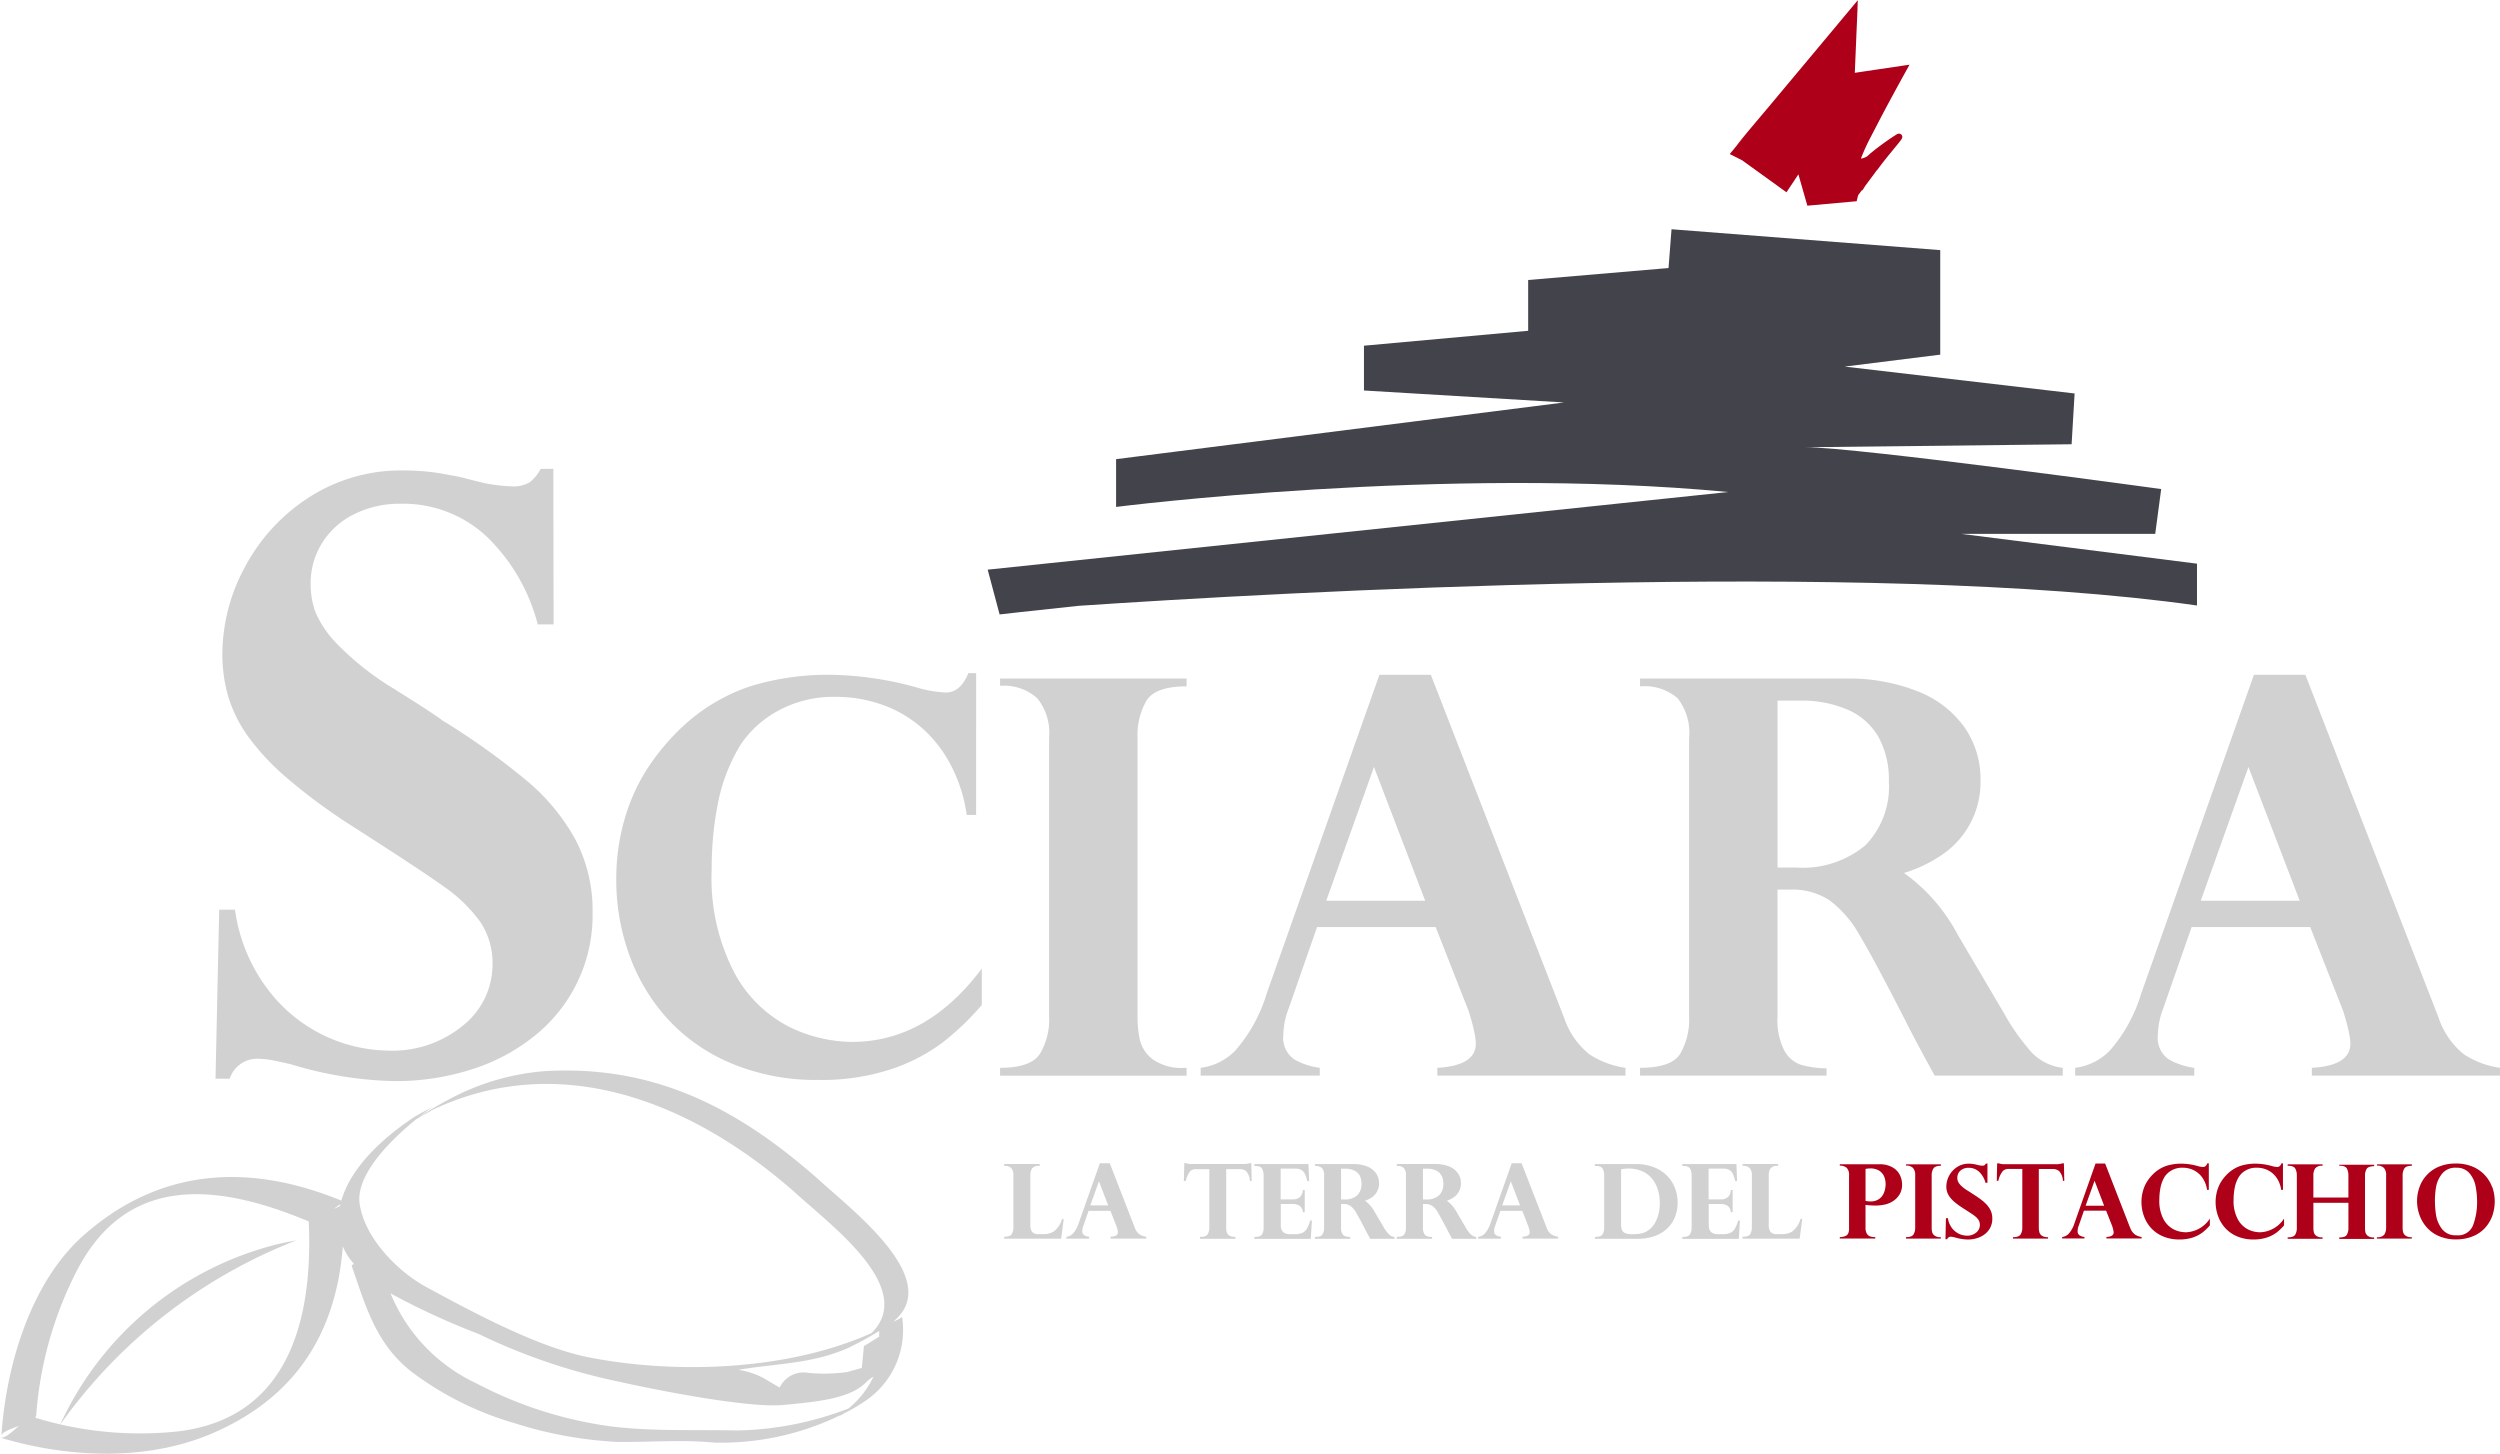 <svg id="Group_65" data-name="Group 65" xmlns="http://www.w3.org/2000/svg" xmlns:xlink="http://www.w3.org/1999/xlink" width="142.744" height="83.001" viewBox="0 0 142.744 83.001">
  <defs>
    <clipPath id="clip-path">
      <rect id="Rectangle_53" data-name="Rectangle 53" width="142.744" height="83.001" fill="none"/>
    </clipPath>
  </defs>
  <g id="Group_58" data-name="Group 58" clip-path="url(#clip-path)">
    <path id="Path_3" data-name="Path 3" d="M937.2,6.606c.471-.89.951-1.771,1.432-2.637l.152-.276-.31.046-2.146.318-.668.1c.051-1.179.1-2.4.155-3.641l0,0,0,0c0-.035,0-.071,0-.105l.016-.4-.26.31c-.022.027-.044.055-.067.081l0,0v0c-1.466,1.758-2.931,3.511-4.3,5.147-.693.839-1.875,2.208-2.313,2.785l.7-.832c-.4.477-.674.812-.985,1.189l-.086.105.121.059c.2.1.4.2.592.3l2.525,1.822.426-.639c.03.012.032.01.005-.007l.25-.379.512,1.79,2.814-.254.011-.043c.011-.043.032-.128.074-.3l.219-.293s0,.013,0,.013c.031.015.017.007.21-.287.19-.253.426-.569.665-.895-.009.02-.016.035-.014.036.245-.338.509-.67.779-1l.41-.5c.069-.087.135-.164.208-.274a.466.466,0,0,0,.035-.073.179.179,0,0,0-.107-.229.2.2,0,0,0-.144,0l-.008,0-.053.028-.036.023-.139.089c-.37.244-.723.5-1.074.771l-.26.212-.13.119a.612.612,0,0,1-.1.071.967.967,0,0,1-.305.1,11.571,11.571,0,0,1,.5-1.113Z" transform="translate(-829.755 0.001)" fill="#ae0018"/>
    <path id="Path_4" data-name="Path 4" d="M875.194,347.3s.005,0,0,0" transform="translate(-782.099 -310.352)" fill="#e23b00"/>
    <path id="Path_5" data-name="Path 5" d="M873.589,345.813h0" transform="translate(-780.664 -309.029)" fill="#e23b00"/>
    <path id="Path_6" data-name="Path 6" d="M351.3,369.429h-.538a8.678,8.678,0,0,0-.948-2.924,7.351,7.351,0,0,0-1.692-2.116,6.963,6.963,0,0,0-2.23-1.269,7.907,7.907,0,0,0-2.625-.433,6.574,6.574,0,0,0-3.256.785,5.964,5.964,0,0,0-2.163,1.955,10.093,10.093,0,0,0-1.277,3.271,18.894,18.894,0,0,0-.369,3.825,11.7,11.7,0,0,0,1.292,5.911,7.368,7.368,0,0,0,3.117,3.086,8.321,8.321,0,0,0,3.595.869q4.278,0,7.419-4.187v2.078a15.37,15.37,0,0,1-2.216,2.124,10.216,10.216,0,0,1-2.955,1.539,12.61,12.61,0,0,1-4.141.617,12.478,12.478,0,0,1-4.995-.948,10.33,10.33,0,0,1-3.64-2.546,10.884,10.884,0,0,1-2.187-3.664,12.512,12.512,0,0,1-.737-4.248,12.284,12.284,0,0,1,.477-3.494,10.867,10.867,0,0,1,1.293-2.87,13.116,13.116,0,0,1,1.94-2.332,10.585,10.585,0,0,1,4-2.394,15.188,15.188,0,0,1,4.479-.638,19.217,19.217,0,0,1,5.172.784,7.14,7.14,0,0,0,1.447.23q.847,0,1.294-1.108h.446Z" transform="translate(-295.566 -322.898)" fill="#d2d1d1"/>
    <path id="Path_7" data-name="Path 7" d="M536.812,364.643v-.416h10.65v.447q-1.77,0-2.286.807a3.927,3.927,0,0,0-.514,2.132V383.53a6.047,6.047,0,0,0,.139,1.354,1.987,1.987,0,0,0,.729,1.085,2.826,2.826,0,0,0,1.81.486h.123v.446h-10.65v-.446q1.753,0,2.276-.8a3.808,3.808,0,0,0,.524-2.122V367.614a3.164,3.164,0,0,0-.685-2.271,2.847,2.847,0,0,0-2.116-.7" transform="translate(-479.711 -325.484)" fill="#d2d1d1"/>
    <path id="Path_8" data-name="Path 8" d="M657.612,362.208l7.619,19.609a4.483,4.483,0,0,0,1.447,2.071,5.09,5.09,0,0,0,2.048.762v.446H657.982v-.446q2.2-.123,2.2-1.385a3.272,3.272,0,0,0-.069-.562c-.046-.241-.108-.5-.186-.77s-.125-.439-.146-.5l-1.892-4.818h-6.774l-1.615,4.634a4.341,4.341,0,0,0-.309,1.507,1.5,1.5,0,0,0,.615,1.408,3.984,3.984,0,0,0,1.464.486v.446h-6.8v-.446a3.339,3.339,0,0,0,1.985-.993,8.8,8.8,0,0,0,1.787-3.255l6.433-18.193Zm-5.971,12.9h5.648l-2.924-7.634Z" transform="translate(-575.915 -323.68)" fill="#d2d1d1"/>
    <path id="Path_9" data-name="Path 9" d="M888.915,376.28h-.723v7.25a3.834,3.834,0,0,0,.384,1.931,1.728,1.728,0,0,0,.94.816,5.658,5.658,0,0,0,1.477.208v.415H880.342v-.446c1.189,0,1.955-.267,2.293-.8a3.908,3.908,0,0,0,.509-2.122V367.644a3.221,3.221,0,0,0-.662-2.3,2.91,2.91,0,0,0-2.139-.669v-.447H892.1a10.638,10.638,0,0,1,4.079.723A5.9,5.9,0,0,1,898.86,367a5.178,5.178,0,0,1,.923,3.033,5,5,0,0,1-2.162,4.232,7.808,7.808,0,0,1-2.209,1.063,10.181,10.181,0,0,1,3.078,3.539l2.709,4.6a11.669,11.669,0,0,0,1.278,1.839,2.888,2.888,0,0,0,2,1.147v.446h-7.311q-1.061-1.923-1.633-3.063-1.815-3.556-2.647-4.941a6.386,6.386,0,0,0-1.716-2,3.852,3.852,0,0,0-2.255-.616m.508-10.791h-1.23v9.529h1.03a5.6,5.6,0,0,0,3.987-1.269,4.8,4.8,0,0,0,1.339-3.657,5.025,5.025,0,0,0-.577-2.5,3.756,3.756,0,0,0-1.724-1.564,6.641,6.641,0,0,0-2.825-.538" transform="translate(-786.7 -325.484)" fill="#d2d1d1"/>
    <path id="Path_10" data-name="Path 10" d="M1127.041,362.208l7.619,19.609a4.477,4.477,0,0,0,1.447,2.071,5.091,5.091,0,0,0,2.049.762v.446h-10.744v-.446q2.2-.123,2.2-1.385a3.221,3.221,0,0,0-.07-.562c-.046-.241-.107-.5-.185-.77s-.126-.439-.146-.5l-1.892-4.818h-6.773l-1.616,4.634a4.357,4.357,0,0,0-.309,1.507,1.491,1.491,0,0,0,.616,1.408,3.988,3.988,0,0,0,1.463.486v.446h-6.8v-.446a3.337,3.337,0,0,0,1.985-.993,8.814,8.814,0,0,0,1.786-3.255l6.434-18.193Zm-5.972,12.9h5.649l-2.926-7.634Z" transform="translate(-995.411 -323.68)" fill="#d2d1d1"/>
    <path id="Path_11" data-name="Path 11" d="M990.585,625.124a1.469,1.469,0,0,0-.763-.178h-2.25v.083a.554.554,0,0,1,.4.126.59.59,0,0,1,.128.431v3.041c0,.2-.053.337-.162.393a.759.759,0,0,1-.366.086v.083H989.6v-.083a.962.962,0,0,1-.282-.036.359.359,0,0,1-.2-.156.672.672,0,0,1-.077-.354v-1.294a4.278,4.278,0,0,0,.495.037,2.556,2.556,0,0,0,.68-.073,1.475,1.475,0,0,0,.46-.224,1.167,1.167,0,0,0,.315-.349,1.053,1.053,0,0,0,.137-.551,1.243,1.243,0,0,0-.124-.542,1.022,1.022,0,0,0-.42-.439m-.475,1.407a.8.8,0,0,1-.273.382.817.817,0,0,1-.516.155,1.37,1.37,0,0,1-.278-.031v-1.826a1.49,1.49,0,0,1,.264-.027.934.934,0,0,1,.511.126.743.743,0,0,1,.285.328,1.111,1.111,0,0,1,.086.439,1.379,1.379,0,0,1-.078.455" transform="translate(-882.524 -558.47)" fill="#ae0018"/>
    <path id="Path_12" data-name="Path 12" d="M1023.077,625.024a.53.53,0,0,1,.4.132.584.584,0,0,1,.128.425v2.979a.726.726,0,0,1-.1.4c-.066.1-.209.15-.428.15v.083h1.993v-.083h-.023a.52.52,0,0,1-.337-.091.355.355,0,0,1-.138-.2,1.081,1.081,0,0,1-.026-.253v-2.979a.725.725,0,0,1,.1-.4c.065-.1.207-.152.427-.152v-.083h-1.993Z" transform="translate(-914.252 -558.471)" fill="#ae0018"/>
    <path id="Path_13" data-name="Path 13" d="M1046.517,626.673a5.225,5.225,0,0,0-.593-.425c-.043-.031-.161-.11-.355-.229a2.044,2.044,0,0,1-.386-.3.772.772,0,0,1-.161-.235.59.59,0,0,1-.032-.193.542.542,0,0,1,.084-.3.564.564,0,0,1,.23-.2.726.726,0,0,1,.322-.071.87.87,0,0,1,.608.228,1.328,1.328,0,0,1,.365.628h.112v-1.1h-.088a.355.355,0,0,1-.074.092.228.228,0,0,1-.137.031,1.23,1.23,0,0,1-.19-.023l-.121-.031a1.086,1.086,0,0,0-.116-.025,1.653,1.653,0,0,0-.337-.034,1.2,1.2,0,0,0-.671.191,1.35,1.35,0,0,0-.614,1.108,1.066,1.066,0,0,0,.041.3,1.013,1.013,0,0,0,.144.286,1.739,1.739,0,0,0,.28.3,4.458,4.458,0,0,0,.437.322c.324.207.547.352.663.436a1.1,1.1,0,0,1,.264.253.521.521,0,0,1,.086.3.551.551,0,0,1-.208.434.783.783,0,0,1-.529.179,1.091,1.091,0,0,1-.446-.1,1.109,1.109,0,0,1-.408-.331,1.212,1.212,0,0,1-.234-.567h-.113l-.026,1.2h.1a.2.2,0,0,1,.2-.14.532.532,0,0,1,.124.014c.048.009.088.017.118.025a2.669,2.669,0,0,0,.726.119,1.761,1.761,0,0,0,.566-.088,1.346,1.346,0,0,0,.45-.248,1.1,1.1,0,0,0,.29-.377,1.111,1.111,0,0,0,.1-.482,1.1,1.1,0,0,0-.121-.517,1.472,1.472,0,0,0-.351-.422" transform="translate(-933.232 -558.042)" fill="#ae0018"/>
    <path id="Path_14" data-name="Path 14" d="M1075.678,625.464l-.022-1h-.083a.985.985,0,0,1-.34.051h-2.964a.978.978,0,0,1-.339-.051h-.085l-.022,1h.09a1.352,1.352,0,0,1,.247-.55.444.444,0,0,1,.329-.128h.792v3.345a.733.733,0,0,1-.1.4c-.067.1-.209.15-.43.15v.083h2v-.083a.636.636,0,0,1-.338-.073.35.35,0,0,1-.152-.189.93.93,0,0,1-.038-.284v-3.345h.793a.568.568,0,0,1,.369.119.883.883,0,0,1,.215.559Z" transform="translate(-957.812 -558.042)" fill="#ae0018"/>
    <path id="Path_15" data-name="Path 15" d="M1110.772,628.244l-1.426-3.669h-.549l-1.2,3.4a1.623,1.623,0,0,1-.334.609.624.624,0,0,1-.372.186v.083h1.273v-.083a.765.765,0,0,1-.273-.091.277.277,0,0,1-.115-.263.774.774,0,0,1,.058-.282l.3-.867h1.268l.355.9c0,.012.012.042.026.093s.026.1.035.145a.562.562,0,0,1,.014.105c0,.156-.14.242-.413.259v.083h2.011v-.083a.955.955,0,0,1-.385-.143.851.851,0,0,1-.271-.388m-2.543-1.255.51-1.428.547,1.428Z" transform="translate(-989.147 -558.139)" fill="#ae0018"/>
    <path id="Path_16" data-name="Path 16" d="M1152,628.352a1.563,1.563,0,0,1-.672-.162,1.4,1.4,0,0,1-.584-.577,2.2,2.2,0,0,1-.241-1.107,3.583,3.583,0,0,1,.069-.715,1.912,1.912,0,0,1,.238-.614,1.122,1.122,0,0,1,.405-.364,1.224,1.224,0,0,1,.61-.147,1.467,1.467,0,0,1,.491.08,1.319,1.319,0,0,1,.417.239,1.346,1.346,0,0,1,.317.4,1.6,1.6,0,0,1,.178.546h.1v-1.513h-.084c-.055.138-.137.207-.241.207a1.282,1.282,0,0,1-.272-.043,3.568,3.568,0,0,0-.967-.147,2.881,2.881,0,0,0-.839.119,2.008,2.008,0,0,0-.748.449,2.466,2.466,0,0,0-.363.436,2.04,2.04,0,0,0-.24.537,2.232,2.232,0,0,0-.091.654,2.312,2.312,0,0,0,.139.794,2.055,2.055,0,0,0,.408.686,1.941,1.941,0,0,0,.682.476,2.322,2.322,0,0,0,.934.178,2.384,2.384,0,0,0,.774-.115,1.929,1.929,0,0,0,.553-.289,2.859,2.859,0,0,0,.415-.4v-.389a1.706,1.706,0,0,1-1.389.784" transform="translate(-1027.21 -557.993)" fill="#ae0018"/>
    <path id="Path_17" data-name="Path 17" d="M1191.875,628.352a1.563,1.563,0,0,1-.673-.162,1.385,1.385,0,0,1-.582-.577,2.193,2.193,0,0,1-.243-1.107,3.656,3.656,0,0,1,.069-.715,1.893,1.893,0,0,1,.239-.614,1.12,1.12,0,0,1,.4-.364,1.225,1.225,0,0,1,.61-.147,1.466,1.466,0,0,1,.49.08,1.292,1.292,0,0,1,.417.239,1.389,1.389,0,0,1,.318.4,1.661,1.661,0,0,1,.177.546h.1v-1.513h-.083c-.057.138-.137.207-.242.207a1.279,1.279,0,0,1-.271-.043,3.558,3.558,0,0,0-.968-.147,2.85,2.85,0,0,0-.837.119,2,2,0,0,0-.749.449,2.439,2.439,0,0,0-.364.436,2.065,2.065,0,0,0-.241.537,2.278,2.278,0,0,0-.091.654,2.335,2.335,0,0,0,.139.794,2.059,2.059,0,0,0,.409.686,1.94,1.94,0,0,0,.681.476,2.332,2.332,0,0,0,.936.178,2.388,2.388,0,0,0,.774-.115,1.924,1.924,0,0,0,.552-.289,3.067,3.067,0,0,0,.417-.4v-.389a1.712,1.712,0,0,1-1.39.784" transform="translate(-1062.845 -557.993)" fill="#ae0018"/>
    <path id="Path_18" data-name="Path 18" d="M1230.876,625.029h.029c.215,0,.351.055.409.164a.824.824,0,0,1,.085.393v1.261h-2v-1.261a.724.724,0,0,1,.1-.4.48.48,0,0,1,.425-.152v-.083h-1.993v.083h.029c.213,0,.348.055.408.162a.821.821,0,0,1,.087.4v2.973a.736.736,0,0,1-.094.4c-.064.1-.206.15-.43.15v.083h1.993v-.083h-.028a.52.52,0,0,1-.334-.089.357.357,0,0,1-.136-.2,1.131,1.131,0,0,1-.026-.254v-1.43h2v1.43a.749.749,0,0,1-.092.4c-.063.1-.206.15-.431.15v.083h1.993v-.083h-.03a.516.516,0,0,1-.333-.091.378.378,0,0,1-.136-.2,1.23,1.23,0,0,1-.024-.251v-2.973a.755.755,0,0,1,.094-.4c.063-.1.207-.153.429-.153v-.083h-1.993Z" transform="translate(-1097.311 -558.47)" fill="#ae0018"/>
    <path id="Path_19" data-name="Path 19" d="M1275.92,625.024a.527.527,0,0,1,.394.132.587.587,0,0,1,.128.425v2.979a.735.735,0,0,1-.1.4.484.484,0,0,1-.426.15v.083h1.991v-.083h-.022a.528.528,0,0,1-.338-.091.37.37,0,0,1-.137-.2,1.175,1.175,0,0,1-.026-.253v-2.979a.726.726,0,0,1,.1-.4c.063-.1.205-.152.426-.152v-.083h-1.991Z" transform="translate(-1140.2 -558.471)" fill="#ae0018"/>
    <path id="Path_20" data-name="Path 20" d="M1301.716,625.9a2.038,2.038,0,0,0-.434-.691,2.006,2.006,0,0,0-.7-.469,2.45,2.45,0,0,0-.935-.168,2.49,2.49,0,0,0-.929.166,1.97,1.97,0,0,0-1.133,1.156,2.339,2.339,0,0,0-.149.826,2.393,2.393,0,0,0,.13.766,2.1,2.1,0,0,0,.4.705,1.933,1.933,0,0,0,.693.514,2.372,2.372,0,0,0,1,.2,2.49,2.49,0,0,0,.949-.173,1.922,1.922,0,0,0,.7-.473,2.08,2.08,0,0,0,.42-.687,2.5,2.5,0,0,0,0-1.667m-1.077,2.149a.919.919,0,0,1-.979.615.948.948,0,0,1-.815-.364,1.765,1.765,0,0,1-.336-.783,5.533,5.533,0,0,1-.065-.851,4.68,4.68,0,0,1,.065-.755,1.677,1.677,0,0,1,.335-.75.96.96,0,0,1,.816-.353.936.936,0,0,1,.753.31,1.6,1.6,0,0,1,.354.745,4.841,4.841,0,0,1,.086.932,3.781,3.781,0,0,1-.215,1.254" transform="translate(-1159.428 -558.138)" fill="#ae0018"/>
    <path id="Path_21" data-name="Path 21" d="M542.3,627.989a1.334,1.334,0,0,1-.467.7,1.112,1.112,0,0,1-.558.151h-.294a.457.457,0,0,1-.384-.131.656.656,0,0,1-.1-.392v-2.838a.681.681,0,0,1,.1-.393.49.49,0,0,1,.423-.144h.013v-.108H539v.108h.012a.506.506,0,0,1,.4.133.6.6,0,0,1,.117.4v2.979a.711.711,0,0,1-.1.392c-.061.094-.2.141-.417.141H539v.11h3.255L542.4,628l0-.016H542.3Z" transform="translate(-481.667 -558.373)" fill="#d2d1d1"/>
    <path id="Path_22" data-name="Path 22" d="M576.55,628.5a.835.835,0,0,1-.267-.38l-1.425-3.67,0-.009h-.569l-1.207,3.414a1.611,1.611,0,0,1-.33.6.612.612,0,0,1-.364.182l-.013,0v.109h1.3v-.109l-.012,0a.735.735,0,0,1-.269-.089.271.271,0,0,1-.109-.252.79.79,0,0,1,.059-.278l.3-.859h1.249l.351.892c0,.013.014.043.028.094s.026.1.034.143a.608.608,0,0,1,.012.1c0,.151-.131.23-.4.245H574.9v.11h2.036v-.109l-.013,0a.953.953,0,0,1-.377-.14m-1.783-1.646h-1.02l.492-1.378Z" transform="translate(-511.489 -558.021)" fill="#d2d1d1"/>
    <path id="Path_23" data-name="Path 23" d="M639.214,624.342h0a.943.943,0,0,1-.336.052h-2.964a.92.92,0,0,1-.335-.052h-.1l-.024,1.022h.111l0-.009a1.372,1.372,0,0,1,.245-.544.428.428,0,0,1,.318-.123h.78v3.332a.713.713,0,0,1-.1.39c-.062.1-.2.143-.419.143h-.013v.11H638.4v-.11h-.013a.621.621,0,0,1-.331-.071.337.337,0,0,1-.147-.183.932.932,0,0,1-.037-.28v-3.332h.779a.562.562,0,0,1,.361.116.889.889,0,0,1,.211.549v.011h.105l-.023-1.022Z" transform="translate(-567.859 -557.931)" fill="#d2d1d1"/>
    <path id="Path_24" data-name="Path 24" d="M676.565,628.069a1.871,1.871,0,0,1-.191.474.577.577,0,0,1-.269.231,1.072,1.072,0,0,1-.424.069h-.258c-.36,0-.534-.17-.534-.518v-1.207h.668a.782.782,0,0,1,.392.093.474.474,0,0,1,.2.369v.011h.107V626.32h-.108v.011a.6.6,0,0,1-.161.393.61.61,0,0,1-.436.132h-.668V625.1h.842a.642.642,0,0,1,.347.081.513.513,0,0,1,.2.231,2.11,2.11,0,0,1,.127.393l0,.01h.107l-.036-.964v-.011h-3.086v.108h.04c.21,0,.345.053.4.156a.8.8,0,0,1,.086.388v2.973a.713.713,0,0,1-.095.389c-.062.1-.206.145-.421.145h-.013v.11h3.221l.065-1.032v-.013h-.107Z" transform="translate(-601.76 -558.374)" fill="#d2d1d1"/>
    <path id="Path_25" data-name="Path 25" d="M710.19,628.943a.614.614,0,0,1-.188-.158,2,2,0,0,1-.238-.341l-.508-.861a1.972,1.972,0,0,0-.557-.652,1.475,1.475,0,0,0,.391-.193.946.946,0,0,0,.41-.8.984.984,0,0,0-.174-.574,1.122,1.122,0,0,0-.506-.388,2.025,2.025,0,0,0-.769-.136h-2.212v.108h.011a.541.541,0,0,1,.393.123.594.594,0,0,1,.118.421v2.973a.739.739,0,0,1-.091.39c-.062.1-.2.143-.421.143h-.011v.11h2.018V629l-.012,0a1.041,1.041,0,0,1-.273-.037.3.3,0,0,1-.168-.147.674.674,0,0,1-.073-.354v-1.344h.124a.708.708,0,0,1,.414.114,1.129,1.129,0,0,1,.318.37c.1.173.27.484.5.923.069.14.17.328.306.573l0,.008h1.389V629l-.011,0a.575.575,0,0,1-.18-.053m-2.859-3.844h.219a1.223,1.223,0,0,1,.522.1.688.688,0,0,1,.319.287.94.94,0,0,1,.106.462.889.889,0,0,1-.246.675,1.047,1.047,0,0,1-.738.234h-.181Z" transform="translate(-630.759 -558.374)" fill="#d2d1d1"/>
    <path id="Path_26" data-name="Path 26" d="M754.1,628.943a.625.625,0,0,1-.189-.158,2.14,2.14,0,0,1-.237-.341l-.507-.861a1.963,1.963,0,0,0-.558-.652,1.511,1.511,0,0,0,.391-.193.936.936,0,0,0,.3-.336.956.956,0,0,0,.113-.467.977.977,0,0,0-.176-.574,1.111,1.111,0,0,0-.507-.388,2.02,2.02,0,0,0-.768-.136h-2.213v.108h.013a.535.535,0,0,1,.39.123.589.589,0,0,1,.12.421v2.973a.74.74,0,0,1-.09.39q-.1.143-.42.143h-.013v.11h2.017V629l-.012,0a1.055,1.055,0,0,1-.273-.037.31.31,0,0,1-.168-.147.684.684,0,0,1-.071-.354v-1.344h.123a.716.716,0,0,1,.415.114,1.151,1.151,0,0,1,.317.37c.1.173.27.484.5.923.07.14.17.328.305.573l0,.008h1.387V629l-.011,0a.6.6,0,0,1-.178-.053m-2.858-3.844h.217a1.241,1.241,0,0,1,.525.1.679.679,0,0,1,.315.287.913.913,0,0,1,.107.462.892.892,0,0,1-.245.675,1.049,1.049,0,0,1-.738.234h-.181Z" transform="translate(-669.996 -558.374)" fill="#d2d1d1"/>
    <path id="Path_27" data-name="Path 27" d="M797.63,628.5a.831.831,0,0,1-.267-.38l-1.425-3.67,0-.009h-.569l-1.207,3.414a1.658,1.658,0,0,1-.331.6.606.606,0,0,1-.364.182l-.012,0v.109h1.3v-.109l-.011,0a.729.729,0,0,1-.27-.089.272.272,0,0,1-.109-.252.807.807,0,0,1,.058-.278l.3-.859h1.249l.35.892c.005.013.013.043.027.094s.027.1.035.143a.55.55,0,0,1,.013.1c0,.151-.132.23-.4.245h-.012v.11h2.036v-.109l-.011,0a.963.963,0,0,1-.379-.14m-1.784-1.646h-1.02l.491-1.378Z" transform="translate(-709.054 -558.021)" fill="#d2d1d1"/>
    <path id="Path_28" data-name="Path 28" d="M860.229,625.5a2.089,2.089,0,0,0-.76-.485,2.789,2.789,0,0,0-1.022-.175h-2.33v.108h.044c.208,0,.342.053.4.156a.842.842,0,0,1,.085.393v2.967a.718.718,0,0,1-.095.392c-.061.094-.2.141-.421.141h-.011v.11h2.444a2.809,2.809,0,0,0,.977-.162,2.01,2.01,0,0,0,.725-.446,1.847,1.847,0,0,0,.431-.66,2.171,2.171,0,0,0,.144-.8,2.259,2.259,0,0,0-.154-.835,2.036,2.036,0,0,0-.456-.705m-1.156,3.183a1.115,1.115,0,0,1-.37.129,2.7,2.7,0,0,1-.447.033,1.054,1.054,0,0,1-.413-.062.325.325,0,0,1-.183-.186,1.033,1.033,0,0,1-.049-.353v-3.1a1.884,1.884,0,0,1,.4-.047,1.909,1.909,0,0,1,.858.177,1.511,1.511,0,0,1,.561.466,1.907,1.907,0,0,1,.3.629,2.566,2.566,0,0,1,.093.685,2.632,2.632,0,0,1-.078.646,1.9,1.9,0,0,1-.243.572,1.255,1.255,0,0,1-.424.408" transform="translate(-765.052 -558.374)" fill="#d2d1d1"/>
    <path id="Path_29" data-name="Path 29" d="M906.29,628.069a1.8,1.8,0,0,1-.193.474.575.575,0,0,1-.268.231,1.081,1.081,0,0,1-.424.069h-.258c-.362,0-.535-.17-.535-.518v-1.207h.669a.788.788,0,0,1,.392.093.478.478,0,0,1,.2.369l0,.011h.106V626.32h-.108v.011a.6.6,0,0,1-.158.393.621.621,0,0,1-.438.132h-.669V625.1h.842a.644.644,0,0,1,.348.081.521.521,0,0,1,.2.231,2.381,2.381,0,0,1,.128.393l0,.01h.106l-.036-.964v-.011h-3.087v.108h.043c.21,0,.343.053.4.156a.8.8,0,0,1,.086.388v2.973a.735.735,0,0,1-.095.389c-.063.1-.2.145-.421.145h-.014v.11h3.223l.064-1.032v-.013h-.107Z" transform="translate(-807.048 -558.374)" fill="#d2d1d1"/>
    <path id="Path_30" data-name="Path 30" d="M938.742,627.989a1.334,1.334,0,0,1-.467.7,1.113,1.113,0,0,1-.557.151h-.3a.456.456,0,0,1-.384-.131.661.661,0,0,1-.1-.392v-2.838a.694.694,0,0,1,.1-.393.492.492,0,0,1,.424-.144h.012v-.108h-2.03v.108h.012a.508.508,0,0,1,.4.133.609.609,0,0,1,.118.4v2.979a.719.719,0,0,1-.1.392c-.063.094-.2.141-.418.141h-.012v.11H938.7l.146-1.109,0-.016h-.107Z" transform="translate(-835.943 -558.373)" fill="#d2d1d1"/>
    <path id="Path_31" data-name="Path 31" d="M585.759,140.465h11.083l.341-2.559s-17.39-2.387-20.289-2.387l15.174-.17.171-2.9-13.128-1.535,5.456-.682v-5.968l-15.343-1.192-.171,2.215-8.014.683v2.9l-9.376.851v2.558l11.423.683L537.51,136.2v2.728s18.755-2.388,34.951-.852l-42.283,4.433.681,2.557s1.724-.2,4.5-.491c11.36-.765,45.069-2.686,63.868-.02v-2.388Z" transform="translate(-473.784 -109.983)" fill="#43444b"/>
    <path id="Path_32" data-name="Path 32" d="M135.016,260.5h-.905a10.663,10.663,0,0,0-2.946-5.045,6.988,6.988,0,0,0-4.894-1.845,5.846,5.846,0,0,0-2.586.569,4.508,4.508,0,0,0-1.857,1.625,4.357,4.357,0,0,0-.685,2.423,4.7,4.7,0,0,0,.267,1.554,5.972,5.972,0,0,0,1.289,1.88,16.153,16.153,0,0,0,3.108,2.459q2.343,1.462,2.853,1.857a41.518,41.518,0,0,1,4.778,3.409,11.77,11.77,0,0,1,2.83,3.411,8.708,8.708,0,0,1,.974,4.151,8.8,8.8,0,0,1-3.166,6.925,10.926,10.926,0,0,1-3.619,1.995,14.178,14.178,0,0,1-4.56.708,21.579,21.579,0,0,1-5.845-.951q-.372-.091-.94-.208a5.047,5.047,0,0,0-1.008-.117,1.642,1.642,0,0,0-1.579,1.137h-.812l.21-9.649h.9a9.708,9.708,0,0,0,1.89,4.569,8.753,8.753,0,0,0,6.877,3.478,6.317,6.317,0,0,0,4.256-1.436,4.446,4.446,0,0,0,1.682-3.5,4.187,4.187,0,0,0-.708-2.425,8.528,8.528,0,0,0-2.123-2.041q-1.414-1.01-5.335-3.514a32.752,32.752,0,0,1-3.513-2.6,13.865,13.865,0,0,1-2.262-2.4,7.759,7.759,0,0,1-1.147-2.3,8.68,8.68,0,0,1-.337-2.447,10.483,10.483,0,0,1,1.286-4.942,10.627,10.627,0,0,1,3.654-3.978,9.682,9.682,0,0,1,5.4-1.542,13,13,0,0,1,2.714.277,8.5,8.5,0,0,1,.928.2q.58.152.974.244a9.435,9.435,0,0,0,1.531.185,1.791,1.791,0,0,0,1.1-.255,2.64,2.64,0,0,0,.592-.742h.719Z" transform="translate(-103.407 -224.848)" fill="#d2d1d1"/>
    <path id="Path_33" data-name="Path 33" d="M50.994,588.978c2.946-2.374-2.375-6.39-4.22-8.086-4.594-4.075-9.381-6.6-15.7-6.218a13.758,13.758,0,0,0-5.64,1.722c.021-.012.039-.026.057-.039-.049.027-.1.055-.143.083-.315.174-.627.351-.933.541l-.217.126c.026-.013.053-.022.08-.035q-.2.125-.389.253c.344-.275.667-.516.915-.685-.3.2-.894.474-1.272.73-2.138,1.449-4.587,3.754-4.179,6.554a3.507,3.507,0,0,0,.856,1.751c-.081.049-.138.089-.13.11.813,2.343,1.379,4.412,3.361,6.007a18.068,18.068,0,0,0,5.938,2.979,23.088,23.088,0,0,0,5.826,1.07c1.837.028,3.686-.141,5.583.041A15.547,15.547,0,0,0,48,594.306c-.026.022-.048.042-.074.063l.351-.2a7.779,7.779,0,0,0,.9-.518.636.636,0,0,1,.068-.039l-.022.008a4.885,4.885,0,0,0,2.279-4.949c.011.077-.234.19-.51.309m-27.21-11.57c.3-.18.612-.347.912-.528,7.428-3.508,15.012-.321,20.76,4.773,1.948,1.789,6.892,5.405,4.311,7.971-4.744,2.134-11.1,2.364-16.082,1.4-2.961-.57-6.707-2.6-9.337-4.024-1.694-.918-3.534-2.844-3.811-4.75-.237-1.648,1.749-3.639,3.248-4.847M50.2,589.832l-.871.54-.123,1.247-.827.231a9.545,9.545,0,0,1-2.241.047,1.514,1.514,0,0,0-1.622.844l-.905-.536a4.56,4.56,0,0,0-1.45-.481c2.1-.359,4.222-.328,6.288-1.258a17.73,17.73,0,0,0,1.746-.955c.015.118,0,.207.006.321m-1.746,4.1a18.6,18.6,0,0,1-6.4,1.257c-2.368-.054-4.815.06-7.153-.231a23.082,23.082,0,0,1-7.708-2.464,9.73,9.73,0,0,1-4.894-5.132,42.038,42.038,0,0,0,5.034,2.319,34.57,34.57,0,0,0,8.014,2.724c3.5.772,7.682,1.48,9.335,1.33,1.914-.178,3.832-.349,4.754-1.285a1.956,1.956,0,0,1,.438-.333,5.357,5.357,0,0,1-1.423,1.815M0,595.59c3.839,1.167,8.367,1.369,12.095-.226,5.665-2.424,7.78-7.113,7.512-13.205.015.336-1.993.776-1.977,1.141.247,5.623-1.186,11.144-7.389,11.932a20.373,20.373,0,0,1-8.263-.783c-.51-.156-1.494,1.288-1.978,1.142m2.065-1.241a21.464,21.464,0,0,1,2.286-8.212c2.834-5.577,7.989-5.144,13.451-2.81.431.184,1.569-1.315,1.977-1.142-5.391-2.3-10.571-2.057-15,1.854-3.05,2.695-4.439,7.5-4.7,11.452.028-.406,1.951-.705,1.978-1.142m14.864-10.016c-.392.069-.774.148-1.141.235a18.591,18.591,0,0,0-12.347,10.29,29.791,29.791,0,0,1,13.487-10.525" transform="translate(0 -513.512)" fill="#d2d1d1"/>
  </g>
</svg>
